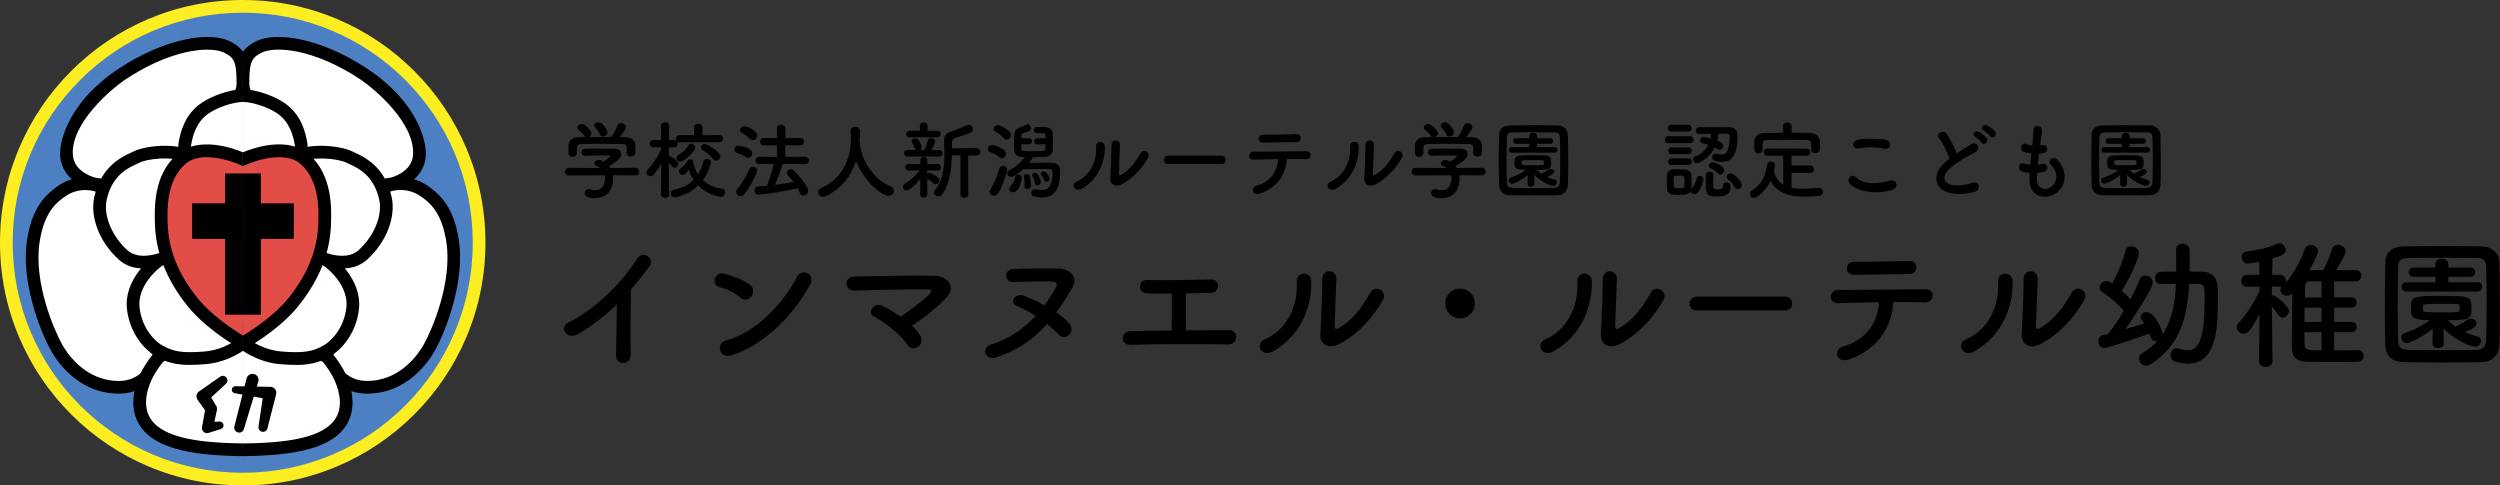 <?xml version="1.0" encoding="UTF-8"?> <svg xmlns="http://www.w3.org/2000/svg" xmlns:xlink="http://www.w3.org/1999/xlink" id="uuid-d99fb0e0-257d-4fd0-a1d6-f99c774d2a4a" viewBox="0 0 637.75 123.83"><rect x="0" y="0" width="637.75" height="123.83" fill="#333333" stroke="none"/><defs><clipPath id="uuid-6cf2b974-9561-4205-a186-30e3cefa39ac"><rect x="6.58" y="1.62" width="55.4" height="120.59" fill="none"></rect></clipPath><clipPath id="uuid-d7b177de-d51a-43bb-a13b-7140bb7ebb11"><rect x="61.98" y="1.62" width="55.4" height="120.59" fill="none"></rect></clipPath></defs><g id="uuid-762186b5-25b5-41f4-8265-cf97c7842742"><g id="uuid-2c48d331-3966-4840-9a7d-761bf86dae47"><g id="uuid-090456e5-8487-4b05-9394-fef29ebec600"><circle cx="61.92" cy="61.92" r="60.3" fill="#4c80c3"></circle><path d="M61.92,123.83c-8.36,0-16.47-1.64-24.1-4.87-7.37-3.12-13.99-7.58-19.68-13.27-5.69-5.69-10.15-12.31-13.27-19.68-3.23-7.63-4.87-15.74-4.87-24.1s1.64-16.47,4.87-24.1c3.12-7.37,7.58-13.99,13.27-19.68,5.69-5.69,12.31-10.15,19.68-13.27C45.45,1.64,53.56,0,61.92,0s16.47,1.64,24.1,4.87c7.37,3.12,13.99,7.58,19.68,13.27,5.69,5.69,10.15,12.31,13.27,19.68,3.23,7.63,4.87,15.74,4.87,24.1s-1.64,16.47-4.87,24.1c-3.12,7.37-7.58,13.99-13.27,19.68s-12.31,10.15-19.68,13.27c-7.63,3.23-15.74,4.87-24.1,4.87h0ZM61.92,3.24c-7.92,0-15.61,1.55-22.84,4.61-6.99,2.96-13.26,7.19-18.65,12.58-5.39,5.39-9.62,11.66-12.58,18.65-3.06,7.23-4.61,14.92-4.61,22.84s1.55,15.61,4.61,22.84c2.96,6.99,7.19,13.26,12.58,18.65,5.39,5.39,11.66,9.62,18.65,12.58,7.23,3.06,14.92,4.61,22.84,4.61s15.61-1.55,22.84-4.61c6.99-2.96,13.26-7.19,18.65-12.58s9.62-11.66,12.58-18.65c3.06-7.23,4.61-14.92,4.61-22.84s-1.55-15.61-4.61-22.84c-2.96-6.99-7.19-13.26-12.58-18.65-5.39-5.39-11.66-9.62-18.65-12.58-7.23-3.06-14.92-4.61-22.84-4.61h0Z" fill="#fcee21"></path><g id="uuid-9f512275-72f4-460f-9ead-0725cd3ca3cd"><g clip-path="url(#uuid-6cf2b974-9561-4205-a186-30e3cefa39ac)"><path d="M27.9,47.56l-3.91-.65s-6.63-1.5-7.02-7.28c-.24-3.63,2.51-13.03,14.28-20.8,11.78-7.77,22.29-8.95,26.56-6.89,3.41,1.64,4.24,3.51,4.17,9.52-.06,6.01-13.44,19.42-13.44,19.42l-20.64,6.67h0Z" fill="#fff"></path><path d="M28.02,49.22l-4.3-.72c-.41-.09-7.91-1.87-8.37-8.77-.27-4.09,2.51-14.02,15.01-22.26,11.83-7.8,23.12-9.43,28.16-7,4.43,2.14,5.15,5.12,5.09,11-.07,6.49-12.5,19.13-13.91,20.55l-.28.28-21.39,6.92ZM52.88,12.67c-4.71,0-12.13,1.83-20.74,7.51-3.69,2.43-14.1,11.21-13.56,19.34.3,4.52,5.7,5.79,5.76,5.8l3.43.57,19.89-6.43c5-5.07,12.65-14.19,12.69-18.02.06-5.91-.79-6.86-3.25-8.04-.93-.45-2.37-.73-4.22-.73Z"></path><path d="M40.68,90.18s-1.8,8.4-10,8.6c-8.2.2-13.64-5.51-16.19-10.04-2.74-4.86-7.49-17.04-6.01-27.09,1.21-8.25,4.62-11.05,7.2-12.87,4.38-3.1,9.99-2.06,11.79.15,1.8,2.2,20.82,15.32,20.82,15.32l-7.61,25.94h0Z" fill="#fff"></path><path d="M30.25,100.41c-10.26,0-15.73-8.3-17.18-10.87-3.29-5.86-7.66-18.18-6.2-28.12,1.21-8.23,4.5-11.57,7.87-13.96,4.86-3.44,11.5-2.59,13.98.44,1.2,1.47,13.2,9.99,20.49,15.01l.96.67-7.92,27.01c-.74,3.35-4.08,9.64-11.53,9.82-.16,0-.31,0-.47,0ZM21.8,48.47c-1.65,0-3.51.45-5.19,1.64-2,1.42-5.36,3.8-6.53,11.79-1.5,10.21,3.69,22.27,5.82,26.06,1.25,2.22,6,9.42,14.74,9.21,6.79-.17,8.39-7.03,8.46-7.32l.03-.11,7.28-24.81c-4.65-3.22-18.48-12.87-20.19-14.96-.65-.8-2.37-1.48-4.41-1.48Z"></path><path d="M40.33,91.33c1.17-1.03,3.44-2.74,6.77-3.58,2.12-.53,3.96-.54,5.26-.43h19.51l-1.03,27.22c-3.6,0-8.1.52-16.47-.12-8.19-.63-16.32-2.57-18.29-8.78-1.26-3.96.4-8.71,2.42-11.79.71-1.08,1.33-1.95,1.84-2.52" fill="#fff"></path><path d="M62.4,116.36c-2.26,0-4.91-.08-8.16-.33-11.42-.87-17.87-4.11-19.71-9.9-1.45-4.57.4-9.8,2.61-13.17.77-1.18,1.44-2.09,1.97-2.7l1.22,1.07-1.07-1.22c2.14-1.89,4.72-3.24,7.44-3.93,1.86-.47,3.79-.63,5.72-.48h21.12l-1.15,30.46h-1.56c-.96,0-1.99.04-3.14.08-1.54.06-3.26.12-5.3.12ZM41.47,92.48c-.31.37-.83,1.05-1.62,2.26-1.72,2.62-3.33,6.92-2.23,10.41,1.39,4.39,6.91,6.89,16.86,7.65,6.01.46,9.94.31,13.09.2.59-.02,1.16-.04,1.7-.06l.9-24h-17.95c-1.6-.14-3.19,0-4.73.38-2.2.55-4.27,1.65-6.02,3.16Z"></path><path d="M55.36,72.74c-2.53-1.9-.73-4.36-2.63-4.95s-5.19,1.25-8.01-2.82c-1.09-1.57-11.65,5.17-10.72,13.64.63,5.77,4.2,9.51,6.39,10.79,3.47,2.02,6.12,2.32,11.81,1.9,5.69-.42,9.78-3.8,9.78-3.8,0,0-4.09-12.87-6.62-14.76h0s0,0,0,0Z" fill="#fff"></path><path d="M48.45,93.09c-3.4,0-5.91-.56-8.88-2.29-2.33-1.36-6.46-5.41-7.19-12.02-.81-7.38,6.05-13.81,10.12-15.33,2.17-.81,3.16.02,3.55.58,1.5,2.16,2.97,2.1,4.67,2.02.82-.04,1.68-.08,2.49.18,1.91.6,2.09,2.29,2.19,3.2.09.82.15,1.38.84,1.94l.09.07c2.73,2.05,6.2,12.44,7.19,15.57l.33,1.04-.84.7c-.18.15-4.56,3.71-10.69,4.16-1.43.11-2.7.17-3.87.17ZM43.79,66.43c-.94.31-3.11,1.55-5.13,3.86-1.6,1.84-3.43,4.74-3.06,8.14.58,5.33,3.92,8.59,5.6,9.57,3.01,1.75,5.24,2.1,10.88,1.68,3.66-.27,6.6-1.89,8-2.81-1.85-5.6-4.39-11.74-5.63-12.8l-.05-.04c-1.9-1.43-2.09-3.19-2.21-4.25-.02-.15-.04-.34-.06-.48-.31-.05-.79-.03-1.25,0-1.76.08-4.64.21-7.08-2.86Z"></path><path d="M43.87,64.97s-7.83,4.22-12.45.08c-4.56-4.09-6.81-9.99-5.78-14.51,1.76-7.69,7.09-9.43,9.27-10.51,3.2-1.58,15.2-2.56,15.66,3.18.35,4.39.46,13.16-.49,15.94-.95,2.78-6.22,5.83-6.22,5.83h0Z" fill="#fff"></path><path d="M36.62,68.49c-2.16,0-4.41-.56-6.28-2.24-4.94-4.43-7.46-10.89-6.27-16.08,1.77-7.75,6.98-10.14,9.48-11.29.24-.11.46-.21.65-.3,2.73-1.35,10.71-2.35,15.03.11,1.79,1.01,2.81,2.53,2.96,4.39.34,4.22.52,13.42-.57,16.59-1.11,3.26-6.35,6.36-6.94,6.71l-.04.02c-.24.13-3.96,2.09-8.02,2.09ZM42.06,40.42c-2.61,0-5.23.46-6.43,1.06-.22.11-.46.22-.73.34-2.34,1.08-6.26,2.88-7.67,9.07-.91,4.01,1.26,9.33,5.28,12.95,3.6,3.24,10.17-.08,10.58-.29,1.97-1.15,4.95-3.43,5.47-4.94.8-2.35.78-10.62.4-15.28-.04-.48-.22-1.2-1.33-1.83-1.36-.78-3.47-1.08-5.57-1.08Z"></path><path d="M50.58,41.99s-4-1.91-3.4-5.36c.4-2.31,1.34-6.47,5.18-9.06,2.6-1.75,6.69-3.1,9.62-3.19s11.96,7.71,11.96,7.71l-7.23,12.59-16.13-2.68h0Z" fill="#fff"></path><path d="M67.55,46.46l-17.47-2.9-.21-.1c-1.9-.91-4.93-3.42-4.3-7.1.52-3,1.69-7.31,5.87-10.13,2.83-1.91,7.24-3.37,10.48-3.47,3.32-.11,10.84,6.17,13.07,8.1l1.01.87-8.46,14.73ZM51.1,40.44l14.76,2.45,6-10.45c-4.31-3.6-8.7-6.48-9.83-6.45-2.66.08-6.43,1.34-8.77,2.92-3.15,2.13-4.07,5.58-4.49,8-.32,1.86,1.71,3.17,2.33,3.53Z"></path><path d="M64.15,88.74s-9.79-5.08-15.14-11.81c-5.37-6.76-7.67-13.26-7.87-19.89-.12-4.07-.26-11.77,5.07-16.44,6.2-5.43,18.65.98,18.7,1.81l-.76,46.33h0Z" fill="#e24d48"></path><path d="M64.15,90.36c-.26,0-.51-.06-.75-.18-.41-.21-10.16-5.32-15.66-12.24-5.31-6.68-7.99-13.5-8.22-20.85-.12-4.04-.38-12.45,5.63-17.7,5.46-4.78,14.37-1.58,16.97-.48,4.33,1.83,4.39,2.82,4.42,3.42,0,.04,0,.08,0,.12l-.76,46.33c0,.56-.31,1.08-.79,1.37-.26.15-.54.23-.83.23ZM52.77,40.09c-2.07,0-4.03.47-5.48,1.74-4.85,4.25-4.63,11.62-4.52,15.17.2,6.63,2.66,12.82,7.52,18.93,3.52,4.42,9.15,8.17,12.29,10.06l.71-42.89c-1.53-1.01-6.24-3-10.52-3Z"></path><rect x="57.42" y="44.25" width="6.71" height="36.03"></rect><rect x="49.02" y="51.87" width="12.96" height="9.07"></rect></g></g><g id="uuid-622add52-c847-4ff4-86b7-3cc9a30ba0f1"><g clip-path="url(#uuid-d7b177de-d51a-43bb-a13b-7140bb7ebb11)"><path d="M96.06,47.56l3.91-.65s6.63-1.5,7.02-7.28c.24-3.63-2.51-13.03-14.28-20.8-11.78-7.77-22.29-8.95-26.56-6.89-3.41,1.64-4.24,3.51-4.17,9.52.06,6.01,13.44,19.42,13.44,19.42l20.64,6.67h0Z" fill="#fff"></path><path d="M95.94,49.22l-21.39-6.92-.28-.28c-1.42-1.42-13.84-14.06-13.91-20.55-.06-5.88.66-8.86,5.09-11,5.04-2.43,16.33-.8,28.16,7,12.49,8.24,15.28,18.16,15.01,22.26-.46,6.9-7.96,8.68-8.28,8.75l-4.39.73ZM76.29,39.46l19.89,6.43,3.52-.59c.13-.03,5.37-1.31,5.67-5.79.54-8.13-9.87-16.9-13.56-19.34-12.01-7.92-21.68-8.36-24.96-6.78-2.46,1.19-3.32,2.13-3.25,8.04.04,3.83,7.69,12.95,12.69,18.02Z"></path><path d="M83.28,90.18s1.8,8.4,10,8.6c8.2.2,13.64-5.51,16.19-10.04,2.74-4.86,7.49-17.04,6.01-27.09-1.21-8.25-4.62-11.05-7.2-12.87-4.38-3.1-9.99-2.06-11.79.15s-20.82,15.32-20.82,15.32l7.61,25.94h0Z" fill="#fff"></path><path d="M93.71,100.41c-.16,0-.31,0-.47,0-7.45-.18-10.79-6.46-11.53-9.82l-7.92-27.01.96-.67c7.28-5.02,19.28-13.54,20.48-15.01,2.48-3.03,9.12-3.88,13.98-.44,3.37,2.39,6.66,5.73,7.87,13.96,1.46,9.94-2.91,22.26-6.2,28.12-1.45,2.57-6.92,10.87-17.18,10.87ZM84.87,89.84c.07.31,1.67,7.16,8.46,7.32,8.73.21,13.49-7,14.74-9.21,2.13-3.79,7.32-15.84,5.82-26.06-1.18-7.99-4.53-10.37-6.53-11.79-3.76-2.66-8.42-1.6-9.6-.15-1.71,2.09-15.54,11.74-20.19,14.96l7.31,24.93Z"></path><path d="M83.63,91.33c-1.17-1.03-3.44-2.74-6.77-3.58-2.12-.53-3.96-.54-5.26-.43h-19.51l1.03,27.22c3.6,0,8.1.52,16.47-.12,8.19-.63,16.32-2.57,18.29-8.78,1.26-3.96-.4-8.71-2.42-11.79-.71-1.08-1.33-1.95-1.84-2.52" fill="#fff"></path><path d="M61.56,116.36c-2.04,0-3.76-.06-5.3-.12-1.15-.04-2.18-.08-3.14-.08h-1.56l-1.15-30.46h21.12c1.93-.15,3.86.01,5.72.48,2.72.69,5.3,2.05,7.44,3.93l-1.07,1.22,1.22-1.07c.54.61,1.2,1.52,1.97,2.7,2.21,3.37,4.05,8.6,2.61,13.17-1.84,5.79-8.28,9.03-19.71,9.9-3.25.25-5.9.33-8.16.33ZM54.69,112.95c.54.02,1.1.04,1.7.06,3.16.12,7.09.26,13.09-.2,9.96-.76,15.47-3.27,16.86-7.65,1.11-3.49-.51-7.79-2.23-10.41-.79-1.21-1.31-1.89-1.62-2.26-1.75-1.51-3.82-2.61-6.02-3.16-1.54-.39-3.13-.52-4.73-.39h-.13s-17.82,0-17.82,0l.9,24Z"></path><path d="M68.6,72.74c2.53-1.9.73-4.36,2.63-4.95s5.19,1.25,8.01-2.82c1.09-1.57,11.65,5.17,10.72,13.64-.63,5.77-4.2,9.51-6.39,10.79-3.47,2.02-6.12,2.32-11.81,1.9-5.69-.42-9.78-3.8-9.78-3.8,0,0,4.09-12.87,6.62-14.76h0s0,0,0,0Z" fill="#fff"></path><path d="M75.51,93.09c-1.17,0-2.44-.07-3.87-.17-6.14-.45-10.51-4.01-10.69-4.16l-.84-.7.33-1.04c1-3.13,4.46-13.52,7.19-15.57l.09-.07c.69-.56.75-1.11.84-1.94.1-.91.28-2.6,2.19-3.2.82-.26,1.67-.22,2.49-.18,1.7.08,3.17.14,4.67-2.02.39-.57,1.38-1.4,3.55-.58,4.07,1.52,10.92,7.94,10.12,15.33-.72,6.6-4.86,10.66-7.19,12.02-2.97,1.73-5.48,2.28-8.88,2.29ZM63.89,86.87c1.4.91,4.36,2.54,7.99,2.81,5.63.42,7.87.07,10.88-1.68,1.68-.98,5.01-4.24,5.6-9.57.37-3.4-1.46-6.3-3.06-8.14-2.01-2.31-4.19-3.55-5.13-3.86-2.44,3.07-5.32,2.94-7.08,2.86-.47-.02-.95-.04-1.25,0-.02.14-.04.33-.06.48-.11,1.06-.31,2.82-2.21,4.25l-.05.04c-1.25,1.06-3.78,7.2-5.63,12.79Z"></path><path d="M80.09,64.97s7.83,4.22,12.45.08c4.56-4.09,6.81-9.99,5.78-14.51-1.76-7.69-7.09-9.43-9.27-10.51-3.2-1.58-15.2-2.56-15.66,3.18-.35,4.39-.46,13.16.49,15.94.95,2.78,6.22,5.83,6.22,5.83h0Z" fill="#fff"></path><path d="M87.34,68.49c-4.06,0-7.78-1.97-8.02-2.09l-.04-.02c-.59-.34-5.83-3.45-6.94-6.71-1.08-3.17-.9-12.37-.57-16.59.15-1.86,1.17-3.38,2.96-4.39,4.33-2.46,12.31-1.45,15.03-.11.19.09.41.19.65.3,2.5,1.15,7.71,3.54,9.48,11.29,1.18,5.19-1.34,11.65-6.27,16.08-1.87,1.68-4.12,2.24-6.28,2.24ZM80.87,63.55c.4.21,6.97,3.53,10.58.29,4.02-3.61,6.19-8.94,5.28-12.95-1.41-6.19-5.33-7.99-7.67-9.07-.27-.12-.51-.24-.73-.34-2.16-1.07-8.94-1.72-12,.02-1.11.63-1.29,1.35-1.33,1.83-.37,4.66-.4,12.94.4,15.28.51,1.51,3.5,3.79,5.47,4.94Z"></path><path d="M73.39,41.99s4-1.91,3.4-5.36c-.4-2.31-1.34-6.47-5.18-9.06-2.6-1.75-6.69-3.1-9.62-3.19s-11.96,7.71-11.96,7.71l7.23,12.59,16.13-2.68h0Z" fill="#fff"></path><path d="M56.41,46.46l-8.46-14.73,1.01-.87c2.23-1.93,9.79-8.21,13.07-8.1,3.24.1,7.65,1.56,10.48,3.47,4.18,2.82,5.35,7.13,5.87,10.13.64,3.67-2.4,6.19-4.3,7.1l-.21.1-17.47,2.9ZM52.1,32.44l6,10.45,14.75-2.45c.62-.35,2.66-1.67,2.34-3.53-.42-2.41-1.34-5.87-4.49-8-2.34-1.58-6.11-2.83-8.77-2.92,0,0-.01,0-.02,0-1.19,0-5.52,2.86-9.81,6.45Z"></path><path d="M59.81,88.74s9.79-5.08,15.14-11.81c5.37-6.76,7.67-13.26,7.87-19.89.12-4.07.26-11.77-5.07-16.44-6.2-5.43-18.65.98-18.7,1.81l.76,46.33h0Z" fill="#e24d48"></path><path d="M59.81,90.36c-.29,0-.57-.08-.83-.23-.48-.29-.78-.8-.79-1.36l-.77-46.33s0-.08,0-.12c.03-.6.09-1.6,4.42-3.42,2.6-1.1,11.5-4.3,16.97.48,6.01,5.25,5.75,13.66,5.63,17.7-.22,7.35-2.91,14.17-8.22,20.85-5.5,6.92-15.25,12.03-15.66,12.24-.23.12-.49.18-.75.18ZM60.67,43.1l.71,42.89c3.15-1.89,8.78-5.63,12.3-10.06,4.86-6.11,7.31-12.3,7.52-18.93.11-3.54.33-10.92-4.52-15.17-4.45-3.89-13.74-.23-16,1.27ZM60.31,43.37s0,0,0,0h0Z"></path><rect x="59.83" y="44.25" width="6.71" height="36.03"></rect><rect x="61.98" y="51.87" width="12.96" height="9.07"></rect></g></g><path d="M57.66,97.87l-4.85,4.5.34-2.15,1.98,3.27.04.07c.19.32.24.69.17,1.03l-1.02,4.74-1.61-1.64,3.3-.15c1.14-.03,1.41,1.55.33,1.91l-3.16.99c-1.03.3-1.9-.63-1.61-1.64l.85-4.77.21,1.1-2.21-3.12-.03-.04c-.48-.68-.32-1.62.36-2.1,0-.01,5.43-3.78,5.43-3.79,1.21-.79,2.49.8,1.46,1.81h0Z"></path><path d="M60.03,98.52l8.97.16c.84.01,1.5.7,1.49,1.54,0,.14-.02.27-.06.39l-2.22,8.68c-.16.62-.79,1-1.41.84-.58-.15-.95-.72-.86-1.3l1.32-8.86,1.43,1.93-8.82-1.6c-1.08-.22-.92-1.78.18-1.78h0Z"></path><path d="M65.89,97.38l-3.67,12.08c-.53,1.55-2.78.93-2.43-.68l3.11-12.24c.21-.83,1.06-1.34,1.89-1.13.86.22,1.36,1.11,1.11,1.96h0Z"></path></g></g><path d="M156.33,44.72c.04.3.06.63.06.95,0,1.94-.91,4.88-4.66,4.88-1.68,0-2.59-.45-2.59-1.3,0-.54.41-1.01,1.01-1.01.11,0,.22,0,.35.04.48.15.97.24,1.43.24,2.42,0,2.42-2.89,2.42-3.07,0-.26-.02-.5-.06-.73l-9.15.04c-.67,0-.99-.47-.99-.95s.35-.99.97-.99l7.99.04c-.26-.17-.54-.35-.86-.45-.45-.15-.65-.43-.65-.71,0-.45.5-.91,1.14-.91.48,0,.93.24,1.27.43.56-.37,1.71-1.17,1.71-1.43,0-.09-.09-.13-.24-.13-.24-.02-.65-.02-1.14-.02-1.38,0-3.48.04-4.99.11h-.04c-.65,0-.97-.45-.97-.91s.32-.89.99-.91c.93-.04,2.09-.04,3.24-.04,1.58,0,3.15.02,4.15.04,1.23.02,1.75.65,1.75,1.32,0,1.06-1.14,1.94-3.09,3.15.11.15.22.3.3.45l6.43-.06c.63,0,.95.5.95.99s-.3.95-.93.95l-5.79-.02ZM159.89,37.81c0-.91-.48-1.06-1.36-1.08-1.73-.02-3.67-.04-5.55-.04-1.53,0-3.04.02-4.38.04-1.19.02-1.38.32-1.45,1.08v1.27c0,.6-.54.95-1.1.95-.5,0-1.01-.3-1.04-.97,0-.28-.02-.6-.02-.95,0-.37.02-.73.02-1.06.04-1.01.84-2.05,2.53-2.07l1.81-.02c-.11-.06-.19-.17-.28-.3-.45-.76-.93-1.04-1.51-1.55-.19-.17-.28-.37-.28-.56,0-.47.54-.93,1.1-.93.82,0,2.5,1.64,2.5,2.4,0,.39-.28.76-.63.95,1.9-.02,3.78-.02,5.68-.02.63-.71,1.19-1.96,1.53-2.85.19-.5.58-.69.97-.69.6,0,1.23.45,1.23,1.06,0,.41-.69,1.47-1.58,2.5.5,0,1.01.02,1.51.02,1.27.02,2.46.71,2.5,2.05.02.3.02.76.02,1.17,0,.3,0,.58-.02.8-.04.63-.6.95-1.14.95s-1.08-.3-1.08-.91v-1.23ZM153.78,34.86c-.3,0-.58-.15-.73-.52-.3-.8-.78-1.27-1.27-1.86-.13-.15-.19-.32-.19-.47,0-.45.54-.84,1.1-.84,1.1,0,2.29,2.12,2.29,2.61,0,.58-.63,1.08-1.19,1.08Z"></path><path d="M170.71,49.58c0,.6-.54.91-1.06.91s-1.06-.3-1.06-.91v-.02l.09-7.79c-.56.99-1.19,1.92-1.84,2.72-.26.32-.58.45-.89.45-.54,0-1.04-.45-1.04-.97,0-.26.11-.52.35-.76,1.1-1.12,2.53-3.15,3.41-5.16v-.5l-1.96.04h-.02c-.6,0-.91-.48-.91-.95s.3-.95.93-.95h1.94l-.06-3.56v-.02c0-.63.54-.93,1.08-.93s1.04.3,1.04.93v.02s-.04,1.64-.06,3.56h1.25c.63,0,.95.47.95.95s-.3.95-.91.95h-.04l-1.27-.02c0,.78-.02,1.53-.02,2.16.09,0,.17.02.26.06.5.24,2.16,1.25,2.16,2.05,0,.5-.45.95-.93.95-.22,0-.43-.11-.63-.35-.24-.32-.56-.69-.86-1.01.02,3.37.11,8.12.11,8.12v.02ZM172.16,50.32c-.67,0-1.08-.54-1.08-1.06,0-.39.24-.78.8-.86,2.14-.37,3.82-1.23,5.07-2.53-.54-.8-.95-1.68-1.25-2.61-.69,1.08-1.08,1.4-1.51,1.4-.52,0-.99-.45-.99-.95,0-.26.13-.54.47-.78.8-.54,1.4-1.3,1.68-1.88.13-.28.43-.41.73-.41.41,0,.8.24.8.67,0,.06,0,.13-.02.19,0,.02.02.06.02.11.24,1.06.63,2.03,1.17,2.87.6-.95,1.08-2.05,1.38-3.26.13-.47.52-.69.91-.69.52,0,1.04.35,1.04.89,0,.06-.39,2.25-2.09,4.53,1.25,1.17,2.89,1.96,4.88,2.18.58.06.84.47.84.91,0,.56-.41,1.17-1.1,1.17-.52,0-3.5-.54-5.79-2.91-2.7,2.66-5.81,3.02-5.96,3.02ZM173.43,36.3c-.65,0-.99-.45-.99-.93s.35-.91.99-.91l3.63.02-.02-1.99c0-.63.54-.93,1.08-.93s1.08.3,1.08.93l-.02,1.99,4.25-.02c.69,0,1.04.47,1.04.93s-.35.91-1.04.91h-10ZM173.52,41.27c-.56,0-.97-.47-.97-.95,0-.3.15-.63.54-.82,1.12-.58,1.9-1.32,2.55-2.44.17-.28.41-.41.67-.41.5,0,1.04.47,1.04,1.01,0,.89-2.83,3.61-3.82,3.61ZM181.92,40.56c-.73-.91-1.66-1.68-2.66-2.29-.3-.17-.43-.43-.43-.67,0-.45.43-.89.95-.89.63,0,3.99,2.01,3.99,3.2,0,.58-.52,1.06-1.06,1.06-.28,0-.56-.11-.8-.41Z"></path><path d="M190.26,40.06c-.82-.58-1.45-.78-2.38-1.1-.39-.13-.56-.43-.56-.73,0-.5.45-1.06,1.08-1.06.32,0,3.52.45,3.52,1.92,0,.6-.45,1.19-1.06,1.19-.19,0-.39-.06-.6-.22ZM188.92,50.01c-.6,0-1.14-.52-1.14-1.1,0-.22.09-.47.28-.69,1.3-1.47,2.44-3.56,3.13-5.12.17-.39.52-.56.89-.56.52,0,1.06.37,1.06.97,0,.65-1.84,4.3-3.2,5.96-.3.39-.67.54-1.01.54ZM191.29,35.4c-.69-.73-1.3-1.08-2.07-1.51-.32-.17-.45-.41-.45-.65,0-.52.54-1.04,1.17-1.04.5,0,3.26,1.14,3.26,2.38,0,.6-.56,1.17-1.14,1.17-.26,0-.52-.11-.76-.35ZM199.65,41.85c-.39,1.47-1.19,3.54-1.94,5.31,1.64-.19,3.26-.48,4.75-.76-.45-.58-.93-1.12-1.45-1.66-.22-.24-.3-.48-.3-.69,0-.48.45-.89.99-.89.26,0,.56.11.82.37,2.29,2.25,3.65,4.34,3.65,5.14,0,.69-.6,1.21-1.21,1.21-.37,0-.76-.22-.95-.73-.15-.39-.32-.78-.52-1.14-4.51,1.1-9.52,1.64-10.04,1.64-.65,0-.97-.56-.97-1.1s.28-.99.86-1.01c.73-.02,1.51-.09,2.29-.15.69-1.6,1.36-3.84,1.75-5.53h-3.69c-.63,0-.95-.47-.95-.93s.32-.93.95-.93l4.53.02-.02-2.96-3.3.02c-.67,0-1.01-.47-1.01-.95s.35-.93,1.01-.93l3.3.02v-2.46c0-.65.52-.95,1.06-.95s1.08.32,1.08.95v2.46l3.74-.02c.69,0,1.04.47,1.04.95s-.35.93-1.04.93l-3.76-.02v2.96l5.01-.02c.69,0,1.04.47,1.04.93s-.35.93-1.04.93h-5.68Z"></path><path d="M219.3,36.15s.02.11.02.17c.41,5.29,4.3,9.89,7.9,11.23.6.22.84.63.84,1.06,0,.65-.56,1.32-1.43,1.32-1.84,0-6.39-3.93-8.27-8.85-1.21,3.74-3.65,7.06-7.77,8.98-.22.11-.43.15-.63.15-.71,0-1.25-.58-1.25-1.19,0-.41.24-.8.8-1.06,7.36-3.28,7.56-10.86,7.56-12.48,0-.65-.04-1.38-.09-2.03v-.06c0-.71.6-1.08,1.21-1.08s1.19.37,1.19,1.14-.02,1.68-.09,2.61v.09Z"></path><path d="M234.76,45.65c-1.04,1.27-2.7,2.91-3.45,2.91-.54,0-.97-.43-.97-.91,0-.28.15-.56.52-.78,1.14-.65,2.66-1.96,3.78-3.43l-2.81.06h-.02c-.58,0-.89-.43-.89-.84,0-.43.28-.84.89-.84h.02l2.96.02-.02-.95v-.02c0-.58.43-.86.89-.86s.89.28.89.86v.02l-.02.95,2.68-.02h.02c.52,0,.8.43.8.86s-.26.82-.8.82h-.02l-2.7-.06.02.8c.13-.09.28-.15.41-.15.35,0,1.81.71,2.35,1.17.24.19.35.45.35.71,0,.52-.43,1.04-.95,1.04-.17,0-.37-.06-.56-.24-.52-.48-1.12-.95-1.6-1.19l.04,4.04c0,.54-.45.8-.91.8s-.91-.26-.91-.82l.02-3.95ZM231.48,39.93c-.56,0-.86-.41-.86-.84s.3-.82.86-.82h2.18c-.11-.11-.19-.24-.26-.43-.22-.63-.48-1.06-.67-1.32-.13-.15-.17-.32-.17-.45,0-.43.45-.78.93-.78.93,0,1.66,1.84,1.66,2.2,0,.35-.15.6-.39.78h1.01c.32-.65.71-1.68.91-2.4.13-.48.45-.67.8-.67.52,0,1.06.41,1.06.95,0,.3-.32.97-.95,2.12h1.99c.58,0,.86.41.86.82,0,.43-.28.84-.86.84h-8.1ZM232.08,35.03c-.63,0-.93-.41-.93-.82,0-.43.3-.84.93-.84h2.59l-.02-1.23c0-.6.5-.91.99-.91s.99.3.99.91v1.23h2.44c.6,0,.89.41.89.82,0,.43-.28.84-.89.84h-7ZM245,39.63h-2.18c-.09,3.48-.5,7.25-2.42,9.89-.28.39-.67.56-1.04.56-.58,0-1.12-.43-1.12-.95,0-.19.06-.39.24-.58,2.05-2.42,2.44-5.85,2.44-9.15,0-1.08-.04-2.14-.09-3.15v-.26c0-1.45.54-2.07,1.99-2.5.84-.26,2.94-1.12,3.74-1.51.19-.09.37-.13.54-.13.63,0,1.1.54,1.1,1.08,0,.37-.19.73-.69.95-.71.32-3.13,1.1-3.71,1.27-.71.22-.95.56-.95,1.21v1.47l6.18-.04c.69,0,1.04.47,1.04.93s-.35.95-1.04.95h-2.05l.02,9.89c0,.6-.5.91-1.01.91s-.99-.3-.99-.91l.02-9.91Z"></path><path d="M255,40.12c-.84-.69-1.71-1.08-2.48-1.36-.39-.13-.54-.41-.54-.71,0-.5.43-1.04,1.04-1.04.65,0,2.31.63,3.13,1.25.32.24.45.58.45.91,0,.6-.45,1.19-.99,1.19-.19,0-.41-.06-.6-.24ZM253.59,49.95c-.58,0-1.12-.45-1.12-1.04,0-.17.04-.37.17-.56,1.06-1.66,1.73-3.48,2.33-5.38.15-.45.54-.67.95-.67.52,0,1.01.35,1.01.97,0,.47-.95,3.74-2.27,5.98-.28.5-.69.69-1.08.69ZM256.08,35.27c-.67-.82-1.66-1.4-2.18-1.73-.28-.17-.41-.43-.41-.67,0-.47.5-.97,1.08-.97.47,0,3.32,1.34,3.32,2.57,0,.6-.54,1.17-1.1,1.17-.24,0-.5-.11-.71-.37ZM264.58,36.8c-.52,0-.8-.39-.8-.78,0-.37.28-.76.8-.76h2.14c0-.97-.04-1.3-.6-1.3h-1.58c-.52,0-.8-.39-.8-.8,0-.39.26-.78.8-.78h1.4c.86,0,2.57.04,2.63,1.86.02.56.02,1.1.02,1.66,0,.76,0,1.51-.02,2.27-.02,1.06-.84,1.81-2.16,1.86-.82.02-1.84.06-2.83.06-.32.5-.67.97-1.04,1.45.95-.02,2.01-.02,3.02-.02s1.96,0,2.7.02c1.34.02,2.2.76,2.2,1.9,0,3.97-.8,6.93-4.75,6.93-.63,0-1.27-.09-1.96-.24-.45-.11-.67-.47-.67-.84,0-.52.37-1.04.99-1.04.09,0,.17,0,.26.02.58.13,1.08.19,1.51.19.91,0,2.66-.13,2.66-4.51v-.19c0-.43-.37-.65-.8-.65h-1.08c-1.73,0-4.1.02-5.57.04-1.04.99-2.53,1.99-3.13,1.99s-.99-.5-.99-.97c0-.28.15-.54.47-.71,1.84-.95,3-1.96,4.04-3.41-.24,0-.43-.02-.65-.02-1.34-.04-2.05-.71-2.09-1.79-.02-.54-.02-1.19-.02-1.84,0-2.46,0-3.24,1.12-3.71.48-.22,1.49-.56,1.81-.8.17-.13.37-.19.54-.19.5,0,.89.5.89.97,0,.28-.13.56-.48.76-.39.22-1.27.43-1.62.56-.26.09-.37.32-.39.71,0,.17-.02.37-.02.56h1.99c.52,0,.78.39.78.76,0,.39-.26.78-.78.78h-1.99c0,.41.02.8.02,1.17,0,.6.26.6,3.07.6,2.57,0,3.04-.02,3.04-.58.02-.39.04-.8.04-1.19h-2.14ZM257.39,48.22c0-.19.09-.39.3-.6.45-.45,1.14-1.47,1.25-2.46.04-.43.43-.63.82-.63.43,0,.89.24.89.67,0,1.14-.8,3.86-2.22,3.86-.54,0-1.04-.37-1.04-.84ZM262.03,48.22c-.37,0-.69-.22-.69-.65v-.11c.02-.17.02-.37.02-.56,0-.65-.09-1.38-.15-1.77,0-.04-.02-.11-.02-.15,0-.39.32-.6.67-.6s.71.19.84.6c.17.58.32,1.71.32,2.33,0,.58-.52.91-.99.91ZM264.02,46.73c-.11-.67-.41-1.36-.67-1.86-.04-.09-.06-.17-.06-.26,0-.3.35-.52.71-.52.26,0,.54.11.71.37.37.52.8,1.58.8,1.96,0,.54-.45.89-.86.89-.28,0-.56-.17-.63-.58ZM266.98,46.39c-.22,0-.45-.13-.56-.43-.26-.67-.6-1.14-.8-1.36-.11-.11-.15-.24-.15-.32,0-.3.39-.54.76-.54.69,0,1.53,1.45,1.53,1.9s-.39.76-.78.76Z"></path><path d="M274.69,46.3c3.2-1.42,5.12-4.75,4.92-8.87-.09-1.66,2.18-1.55,2.22-.17.15,4.08-1.71,8.57-5.94,10.93-1.66.93-2.85-1.14-1.21-1.88ZM286.03,47.08c-1.4.69-2.94.13-2.79-1.73.15-1.94.3-7.08.3-8.36,0-1.58,2.18-1.55,2.16,0-.02.84-.24,6.54-.26,7.28-.02.48.24.52.65.28,1.86-1.06,3.56-3.07,4.81-5.4.78-1.45,2.72-.26,1.96,1.08-1.49,2.68-3.91,5.35-6.84,6.84Z"></path><path d="M298.03,41.85c-.78,0-1.14-.52-1.14-1.04s.41-1.1,1.14-1.1h13.56c.73,0,1.1.54,1.1,1.08s-.37,1.06-1.1,1.06h-13.56Z"></path><path d="M321.48,49.37c-2.12.73-2.46-1.58-.95-1.99,3.43-.93,5.35-3.58,5.51-6.8-2.4.02-4.77.11-6.28.15-.73.02-1.12-.45-1.12-.97s.39-1.06,1.23-1.06c3.07-.04,9.87-.09,13.39-.11.76,0,1.1.52,1.06,1.04s-.43.99-1.19.97c-1.19-.04-2.96-.06-4.86-.04-.19,3.91-2.5,7.32-6.78,8.81ZM330.79,36.24c-2.98.04-6.22.13-8.53.13-1.62,0-1.51-2.03.02-2.01,2.72.02,5.59-.06,8.42-.13.76-.02,1.1.5,1.1.99s-.37,1.01-1.01,1.01Z"></path><path d="M339.47,46.3c3.2-1.42,5.12-4.75,4.92-8.87-.09-1.66,2.18-1.55,2.22-.17.15,4.08-1.71,8.57-5.94,10.93-1.66.93-2.85-1.14-1.21-1.88ZM350.81,47.08c-1.4.69-2.94.13-2.79-1.73.15-1.94.3-7.08.3-8.36,0-1.58,2.18-1.55,2.16,0-.02.84-.24,6.54-.26,7.28-.02.48.24.52.65.28,1.86-1.06,3.56-3.07,4.81-5.4.78-1.45,2.72-.26,1.96,1.08-1.49,2.68-3.91,5.35-6.84,6.84Z"></path><path d="M372.27,44.72c.04.3.06.63.06.95,0,1.94-.91,4.88-4.66,4.88-1.68,0-2.59-.45-2.59-1.3,0-.54.41-1.01,1.01-1.01.11,0,.22,0,.35.04.48.15.97.24,1.43.24,2.42,0,2.42-2.89,2.42-3.07,0-.26-.02-.5-.06-.73l-9.15.04c-.67,0-.99-.47-.99-.95s.35-.99.97-.99l7.99.04c-.26-.17-.54-.35-.86-.45-.45-.15-.65-.43-.65-.71,0-.45.5-.91,1.14-.91.48,0,.93.24,1.27.43.56-.37,1.71-1.17,1.71-1.43,0-.09-.09-.13-.24-.13-.24-.02-.65-.02-1.14-.02-1.38,0-3.48.04-4.99.11h-.04c-.65,0-.97-.45-.97-.91s.32-.89.99-.91c.93-.04,2.09-.04,3.24-.04,1.58,0,3.15.02,4.15.04,1.23.02,1.75.65,1.75,1.32,0,1.06-1.14,1.94-3.09,3.15.11.15.22.3.3.45l6.43-.06c.63,0,.95.5.95.99s-.3.95-.93.95l-5.79-.02ZM375.83,37.81c0-.91-.47-1.06-1.36-1.08-1.73-.02-3.67-.04-5.55-.04-1.53,0-3.04.02-4.38.04-1.19.02-1.38.32-1.45,1.08v1.27c0,.6-.54.95-1.1.95-.5,0-1.01-.3-1.04-.97,0-.28-.02-.6-.02-.95,0-.37.02-.73.02-1.06.04-1.01.84-2.05,2.53-2.07l1.81-.02c-.11-.06-.19-.17-.28-.3-.45-.76-.93-1.04-1.51-1.55-.19-.17-.28-.37-.28-.56,0-.47.54-.93,1.1-.93.82,0,2.5,1.64,2.5,2.4,0,.39-.28.76-.63.95,1.9-.02,3.78-.02,5.68-.02.63-.71,1.19-1.96,1.53-2.85.19-.5.58-.69.97-.69.6,0,1.23.45,1.23,1.06,0,.41-.69,1.47-1.58,2.5.5,0,1.01.02,1.51.02,1.27.02,2.46.71,2.5,2.05.02.3.02.76.02,1.17,0,.3,0,.58-.02.8-.04.63-.6.95-1.14.95s-1.08-.3-1.08-.91v-1.23ZM369.72,34.86c-.3,0-.58-.15-.73-.52-.3-.8-.78-1.27-1.27-1.86-.13-.15-.19-.32-.19-.47,0-.45.54-.84,1.1-.84,1.1,0,2.29,2.12,2.29,2.61,0,.58-.63,1.08-1.19,1.08Z"></path><path d="M397.32,49.8c-1.9.04-3.95.06-6,.06s-4.1-.02-6.05-.06c-1.88-.04-2.79-.99-2.85-2.59-.06-1.62-.09-3.63-.09-5.68,0-2.5.04-5.1.09-7.21.02-1.38,1.06-2.29,2.68-2.33,1.88-.04,3.93-.06,6.02-.06s4.21.02,6.24.06c1.32.02,2.59.95,2.61,2.5.04,2.2.09,4.71.09,7.1,0,1.99-.02,3.91-.09,5.55-.04,1.51-1.1,2.61-2.66,2.66ZM398.01,40.79c0-1.94-.02-3.86-.09-5.55-.04-1.23-.48-1.45-1.53-1.47-1.62-.02-3.48-.04-5.29-.04s-3.61.02-5.12.04c-1.23.02-1.58.37-1.6,1.47-.04,1.75-.06,3.76-.06,5.72s.02,3.89.06,5.51c.04,1.23.48,1.45,1.81,1.47,1.49.02,3.13.04,4.86.04s3.5-.02,5.25-.04c1.21-.02,1.58-.58,1.62-1.53.06-1.73.09-3.67.09-5.61ZM389.7,44.68c-2.18,1.68-3.67,2.2-3.95,2.2-.52,0-.89-.47-.89-.91,0-.26.15-.52.47-.63,1.34-.45,2.57-.99,3.93-2.01-2.66,0-2.91-.47-2.91-1.75,0-1.94.3-1.99,4.71-1.99s4.62.04,4.62,1.99c0,1.62-.45,1.75-3.61,1.75.35.37.71.71,1.12.99.65-.26,1.17-.58,1.86-1.06.17-.11.35-.17.52-.17.45,0,.89.35.89.73,0,.47-.63.84-1.79,1.34.69.32,1.38.54,1.99.69.35.09.5.37.5.67,0,.41-.32.89-.86.89-.82,0-3.48-1.21-4.9-2.83l.02,2.4c0,.41-.43.63-.86.63s-.86-.19-.86-.6v-.02l.02-2.31ZM385.62,38.94c-.45,0-.69-.35-.69-.71,0-.35.24-.71.69-.71h4.51v-.84h-3.43c-.45,0-.69-.35-.69-.71,0-.35.24-.71.69-.71h3.41v-.47c0-.6.5-.91.99-.91s1.01.3,1.01.91v.47h3.43c.45,0,.69.35.69.71,0,.35-.24.71-.69.71h-3.45v.84h4.53c.45,0,.69.35.69.71,0,.35-.24.71-.69.71h-11.01ZM388.19,41.81c0,.3.3.35,3.04.35,2.48,0,2.57-.04,2.61-.35.02-.06.02-.19.02-.32,0-.6-.11-.63-.63-.63-.67-.02-1.66-.02-2.61-.02-2.2,0-2.42.06-2.44.3v.67Z"></path><path d="M425.63,36.52c-.63,0-.93-.43-.93-.89s.3-.89.93-.89h5.48c.63,0,.93.43.93.89s-.3.89-.93.89h-5.48ZM428.22,49.71c-.5,0-.97-.02-1.4-.04-.97-.06-1.58-.76-1.6-1.71,0-.56-.02-1.1-.02-1.62s.02-1.01.02-1.49c.02-.82.54-1.58,1.58-1.64.47-.02.95-.04,1.38-.04.56,0,1.08.02,1.58.04.82.04,1.71.6,1.73,1.53.02.5.02,1.06.02,1.62s0,1.1-.02,1.58c0,.09,0,.15-.02.24.02-.04.04-.09.09-.13.67-.8,1.06-1.66,1.23-2.5.11-.48.45-.67.8-.67.48,0,.95.32.95.82,0,.04-.71,3.82-2.25,3.82-.5,0-.95-.35-.97-.82-.41.91-1.14,1.01-3.09,1.01ZM426.35,33.56c-.58,0-.86-.43-.86-.86s.28-.86.86-.86h4.3c.58,0,.89.43.89.86s-.3.86-.89.86h-4.3ZM426.39,39.33c-.58,0-.86-.43-.86-.86s.28-.86.86-.86h4.3c.58,0,.89.43.89.86s-.3.86-.89.86h-4.3ZM426.39,42.11c-.58,0-.86-.43-.86-.86s.28-.86.86-.86h4.3c.58,0,.89.43.89.86s-.3.86-.89.86h-4.3ZM427.55,44.79c-.58,0-.6.39-.6,1.62,0,.39.02.78.02,1.1.02.3.15.52,1.34.52.91,0,1.36-.13,1.38-.54.02-.3.02-.69.02-1.06,0-.39,0-.78-.02-1.08-.02-.32-.28-.56-.63-.56h-1.51ZM438.39,34.1c-.06.65-.17,1.25-.32,1.81,1.14.45,1.53.73,1.53,1.27s-.41,1.04-.93,1.04c-.17,0-.35-.04-.52-.17-.24-.15-.47-.3-.73-.43-1.51,3.09-4.23,4.02-4.6,4.02-.54,0-.91-.48-.91-.95,0-.32.17-.65.6-.82,1.55-.58,2.63-1.58,3.28-2.91-.5-.17-1.01-.3-1.49-.43-.43-.11-.6-.41-.6-.71,0-.43.35-.86.93-.86.28,0,1.64.37,1.73.39.09-.39.13-.78.17-1.21-1.1.02-2.22.02-3.09.04h-.02c-.56,0-.84-.41-.84-.82,0-.43.3-.89.89-.89,1.53,0,4.08-.04,5.98-.04.65,0,1.21,0,1.62.02,1.06.02,2.16.43,2.16,2.18,0,5.53-1.86,6.67-3.95,6.67-.54,0-1.1-.09-1.68-.24-.56-.13-.82-.58-.82-1.01,0-.45.3-.86.86-.86.13,0,.28.02.43.06.37.13.73.19,1.06.19.69,0,1.25-.32,1.58-1.1.37-.89.54-2.68.54-3.54,0-.37-.09-.69-.58-.69h-2.27ZM437.08,44.64c-.02.65-.06,1.55-.06,2.31,0,1.14.09,1.38,1.17,1.38s1.36-.3,1.36-.93.43-.89.86-.89c.19,0,1.08.06,1.08,1.1,0,2.33-1.81,2.5-3.71,2.5-1.43,0-2.66-.22-2.66-2.25,0-.78.02-2.29.04-3.24.02-.56.48-.82.93-.82.5,0,.99.3.99.8v.02ZM438.26,44.23c-.58-.71-1.49-1.12-1.9-1.32-.3-.15-.43-.39-.43-.63,0-.43.45-.91.99-.91.11,0,2.91.8,2.91,2.07,0,.58-.5,1.08-.99,1.08-.19,0-.41-.09-.58-.3ZM442.43,47.66c-.43-.84-.99-1.43-1.6-1.9-.26-.22-.37-.45-.37-.67,0-.45.43-.84.97-.84.89,0,2.89,1.9,2.89,2.89,0,.63-.52,1.12-1.04,1.12-.32,0-.65-.17-.86-.6Z"></path><path d="M457.03,44.12v3.78c.86.17,1.77.24,2.72.24,1.43,0,2.89-.13,4.25-.22h.06c.63,0,.97.5.97.99s-.32.97-1.04,1.04c-1.25.13-2.5.22-3.76.22-3.52,0-6.8-.78-8.57-4.02-1.32,2.76-3.5,4.32-4.21,4.32-.6,0-1.01-.54-1.01-1.06,0-.3.13-.6.45-.8,2.59-1.53,3.5-3.91,3.86-6.46.09-.67.54-.95.99-.95.54,0,1.06.37,1.06.99,0,.28-.17.99-.3,1.53.48,1.64,1.32,2.7,2.4,3.37v-7.36h-3.99c-.63,0-.95-.45-.95-.93s.32-.91.95-.91h9.91c.65,0,.97.45.97.93s-.32.91-.97.91h-3.8v2.48h4.73c.65,0,.99.47.99.97,0,.45-.32.93-.99.93h-4.73ZM457.03,33.86c1.62,0,3.24.02,4.84.04,1.14.02,2.35.97,2.4,2.25.02.32.02.76.02,1.17,0,.28,0,.56-.02.78-.04.65-.6.97-1.14.97s-1.08-.3-1.08-.93v-.04c0-2.16-.02-2.38-1.3-2.4-1.66-.02-3.56-.04-5.42-.04-1.51,0-3,.02-4.3.04-1.14.02-1.32.37-1.38,1.17v1.3c0,.63-.54.97-1.08.97s-1.01-.3-1.04-.99c0-.28-.02-.63-.02-.99s.02-.76.02-1.1c.04-1.06.82-2.12,2.46-2.14,1.6-.02,3.22-.04,4.86-.04v-1.68c0-.65.54-.97,1.08-.97s1.1.32,1.1.97v1.68Z"></path><path d="M471.76,46.67c-.78-1.1.63-2.59,1.79-1.4,1.84,1.88,5.33,1.73,8.59.8,1.79-.5,2.31,1.84.56,2.38-4.28,1.34-9.46.32-10.95-1.77ZM474.18,37.86c-1.71.32-1.99-1.96-.06-2.25,2.05-.3,5.1-.32,6.89.06,1.81.39,1.34,2.61-.41,2.25-2.01-.43-4.3-.47-6.41-.06Z"></path><path d="M494.73,35.44c-1.12-1.38.99-2.55,1.86-1.32.93,1.32,1.9,3.24,2.53,5.03,1.17-.82,2.4-1.6,3.8-2.38,1.47-.82,2.59,1.25.93,2.09-2.2,1.12-4.43,2.38-6.13,3.82-2.14,1.81-2.2,3.43-.52,4.25,1.51.76,4.6.19,5.89-.28,1.81-.69,2.46,1.79.54,2.33-1.71.47-5.31.91-7.45-.17-3.11-1.58-2.98-5.07.52-7.86.22-.17.41-.35.63-.5-.56-1.71-1.6-3.82-2.59-5.03ZM505.49,36.39c-.24-.37-1.19-1.25-1.6-1.49-1.04-.58-.04-1.77.91-1.27.54.28,1.55.99,1.96,1.55.73.99-.67,2.14-1.27,1.21ZM507.69,34.73c-.26-.37-1.23-1.19-1.64-1.4-1.06-.56-.11-1.77.86-1.32.56.26,1.58.95,2.01,1.49.76.97-.6,2.14-1.23,1.23Z"></path><path d="M519.63,45.85c.13,3.09,3.5,2.96,4.62.56.76-1.62.15-3.04-1.06-4.36-1.12-1.23.73-2.38,1.68-1.27,1.68,1.94,2.29,3.99,1.47,6.18-1.55,4.1-8.44,4.81-8.61-.95-.02-.6-.02-1.25.02-1.92-.78-.06-1.38-.19-1.66-.26-1.75-.48-1.08-2.53.15-2.12.5.15,1.06.28,1.66.32.09-.95.19-1.9.3-2.87-.82-.11-1.51-.26-1.79-.37-1.64-.56-.69-2.55.45-2.07.48.19,1.01.35,1.55.41.02-.26.06-.54.09-.8.13-1.36.17-2.18.24-3.2.11-1.51,2.16-1.17,2.16.11,0,1.01-.22,1.84-.37,3.11-.02.26-.06.52-.09.78.19-.02.37-.06.54-.11,1.4-.32,1.77,1.6.5,1.96-.43.13-.86.17-1.32.22-.13.97-.24,1.9-.32,2.81.37-.04.71-.11,1.04-.19,1.43-.39,1.96,1.51.69,1.94-.58.19-1.25.3-1.92.35-.04.63-.04,1.21-.02,1.75Z"></path><path d="M548.48,49.8c-1.9.04-3.95.06-6,.06s-4.1-.02-6.05-.06c-1.88-.04-2.79-.99-2.85-2.59-.06-1.62-.09-3.63-.09-5.68,0-2.5.04-5.1.09-7.21.02-1.38,1.06-2.29,2.68-2.33,1.88-.04,3.93-.06,6.02-.06s4.21.02,6.24.06c1.32.02,2.59.95,2.61,2.5.04,2.2.09,4.71.09,7.1,0,1.99-.02,3.91-.09,5.55-.04,1.51-1.1,2.61-2.66,2.66ZM549.17,40.79c0-1.94-.02-3.86-.09-5.55-.04-1.23-.47-1.45-1.53-1.47-1.62-.02-3.48-.04-5.29-.04s-3.61.02-5.12.04c-1.23.02-1.58.37-1.6,1.47-.04,1.75-.06,3.76-.06,5.72s.02,3.89.06,5.51c.04,1.23.48,1.45,1.81,1.47,1.49.02,3.13.04,4.86.04s3.5-.02,5.25-.04c1.21-.02,1.58-.58,1.62-1.53.06-1.73.09-3.67.09-5.61ZM540.86,44.68c-2.18,1.68-3.67,2.2-3.95,2.2-.52,0-.89-.47-.89-.91,0-.26.15-.52.48-.63,1.34-.45,2.57-.99,3.93-2.01-2.66,0-2.91-.47-2.91-1.75,0-1.94.3-1.99,4.71-1.99s4.62.04,4.62,1.99c0,1.62-.45,1.75-3.61,1.75.35.37.71.71,1.12.99.65-.26,1.17-.58,1.86-1.06.17-.11.35-.17.52-.17.45,0,.89.35.89.73,0,.47-.63.84-1.79,1.34.69.32,1.38.54,1.99.69.35.09.5.37.5.67,0,.41-.32.89-.86.89-.82,0-3.48-1.21-4.9-2.83l.02,2.4c0,.41-.43.63-.86.63s-.86-.19-.86-.6v-.02l.02-2.31ZM536.78,38.94c-.45,0-.69-.35-.69-.71,0-.35.24-.71.69-.71h4.51v-.84h-3.43c-.45,0-.69-.35-.69-.71,0-.35.24-.71.69-.71h3.41v-.47c0-.6.5-.91.99-.91s1.01.3,1.01.91v.47h3.43c.45,0,.69.35.69.71,0,.35-.24.71-.69.71h-3.45v.84h4.53c.45,0,.69.35.69.71,0,.35-.24.71-.69.71h-11.01ZM539.35,41.81c0,.3.3.35,3.04.35,2.48,0,2.57-.04,2.61-.35.02-.06.02-.19.02-.32,0-.6-.11-.63-.63-.63-.67-.02-1.66-.02-2.61-.02-2.2,0-2.42.06-2.44.3v.67Z"></path><path d="M147.75,85.07c-3.29,2-5.15-1.65-2.72-2.83,6.58-3.22,13.42-9.8,17.46-16.17,1.57-2.47,4.72-.18,3.18,1.9-1.61,2.15-3.15,4.08-4.69,5.87-.11,3.65-.18,13.02-.07,16.6.07,2.72-3.79,3.04-3.76.11.04-2.86.18-8.69.21-12.88-2.83,2.76-5.9,5.15-9.63,7.41Z"></path><path d="M188.79,75.87c-1.32-1.22-3.61-2.25-5.3-2.65-2.15-.5-1.25-4.11,1.47-3.36,1.9.54,4.58,1.5,6.3,2.72,1.11.79,1.04,2.15.47,2.97s-1.82,1.32-2.93.32ZM186.57,90.65c-3.04.97-4.19-3.11-1.22-3.86,7.19-1.82,14.42-9.23,18.03-16.24,1.15-2.22,4.83-.72,3.26,2.11-4.44,8.05-11.84,15.39-20.07,18Z"></path><path d="M234.77,85.67c.64,1.22.14,2.33-.68,2.86s-1.93.5-2.61-.61c-1.29-2.04-5.55-5.73-8.44-7.08-1.97-.93-.25-4.01,2.25-2.72,1.36.68,2.93,1.61,4.44,2.65,2.04-1.25,5.73-4.08,7.37-5.73.47-.47.75-1.22-.32-1.22-4.47-.04-13.2.11-18.75.32-2.68.11-2.93-3.54-.04-3.61,5.62-.11,14.42-.29,20.36-.18,3.22.04,5.55,2.76,3.36,5.22-2.15,2.47-5.87,5.44-9.05,7.51.89.86,1.65,1.72,2.11,2.58Z"></path><path d="M254.17,91.15c-2.93.97-4.01-2.5-1.29-3.29,4.47-1.29,8.3-4.04,11.31-7.26-1.68-1.07-3.36-1.97-4.79-2.54-1.93-.75-.61-3.58,1.9-2.58,1.5.61,3.33,1.43,5.15,2.4,1.11-1.5,2.08-3.01,2.86-4.51.43-.79.39-1.54-.79-1.57-2.29-.04-6.69,0-9.98.18-2.29.11-2.68-3.26,0-3.36,3.4-.14,8.12-.14,11.2-.14s5.47,2.08,3.79,4.94c-1.29,2.18-2.61,4.33-4.08,6.3,1.32.89,2.5,1.82,3.33,2.79,1.72,2-.89,4.72-2.65,2.86-.82-.89-1.9-1.82-3.04-2.72-3.29,3.69-7.34,6.69-12.92,8.52Z"></path><path d="M292.52,74.83c-2.36-.11-2.25-3.44.07-3.4,4.69.11,10.91,0,16.28-.14,1.25-.04,1.9.82,1.86,1.68-.04.86-.68,1.72-1.9,1.75-1.75.04-4.01.07-6.33.11-.04,3.04.04,7.12.04,9.45,3.97-.04,7.91-.07,11.06-.07,1.18,0,1.79.93,1.75,1.86-.04.93-.72,1.82-2.11,1.79-7.62-.14-17.93-.11-24.76.11-2.83.07-2.65-3.47,0-3.51,2.79-.07,6.51-.11,10.41-.14.07-2.72.04-7.37.04-9.45-2.58.04-4.9.04-6.41-.04Z"></path><path d="M322.65,86.57c5.3-2.36,8.48-7.87,8.16-14.71-.14-2.76,3.61-2.58,3.69-.29.25,6.76-2.83,14.21-9.84,18.11-2.76,1.54-4.72-1.9-2-3.11ZM341.44,87.86c-2.33,1.15-4.87.21-4.62-2.86.25-3.22.5-11.74.5-13.85,0-2.61,3.61-2.58,3.58,0-.04,1.4-.39,10.84-.43,12.06-.04.79.39.86,1.07.47,3.08-1.75,5.9-5.08,7.98-8.95,1.29-2.4,4.51-.43,3.26,1.79-2.47,4.44-6.48,8.87-11.34,11.34Z"></path><path d="M372.46,81.2c-2.11,0-3.79-1.68-3.79-3.79s1.68-3.79,3.79-3.79,3.79,1.68,3.79,3.79-1.68,3.79-3.79,3.79Z"></path><path d="M394.22,86.57c5.3-2.36,8.48-7.87,8.16-14.71-.14-2.76,3.61-2.58,3.69-.29.25,6.76-2.83,14.21-9.84,18.11-2.76,1.54-4.72-1.9-2-3.11ZM413,87.86c-2.33,1.15-4.87.21-4.62-2.86.25-3.22.5-11.74.5-13.85,0-2.61,3.61-2.58,3.58,0-.04,1.4-.39,10.84-.43,12.06-.04.79.39.86,1.07.47,3.08-1.75,5.9-5.08,7.98-8.95,1.29-2.4,4.51-.43,3.26,1.79-2.47,4.44-6.48,8.87-11.34,11.34Z"></path><path d="M432.9,79.2c-1.29,0-1.9-.86-1.9-1.72s.68-1.82,1.9-1.82h22.47c1.22,0,1.82.89,1.82,1.79s-.61,1.75-1.82,1.75h-22.47Z"></path><path d="M471.76,91.65c-3.51,1.22-4.08-2.61-1.57-3.29,5.69-1.54,8.87-5.94,9.12-11.27-3.97.04-7.91.18-10.41.25-1.22.04-1.86-.75-1.86-1.61s.64-1.75,2.04-1.75c5.08-.07,16.35-.14,22.18-.18,1.25,0,1.82.86,1.75,1.72-.07.86-.72,1.65-1.97,1.61-1.97-.07-4.9-.11-8.05-.07-.32,6.48-4.15,12.13-11.24,14.6ZM487.18,69.89c-4.94.07-10.31.21-14.13.21-2.68,0-2.5-3.36.04-3.33,4.51.04,9.27-.11,13.95-.21,1.25-.04,1.82.82,1.82,1.65s-.61,1.68-1.68,1.68Z"></path><path d="M501.56,86.57c5.3-2.36,8.48-7.87,8.16-14.71-.14-2.76,3.61-2.58,3.69-.29.25,6.76-2.83,14.21-9.84,18.11-2.76,1.54-4.72-1.9-2-3.11ZM520.35,87.86c-2.33,1.15-4.87.21-4.62-2.86.25-3.22.5-11.74.5-13.85,0-2.61,3.61-2.58,3.58,0-.04,1.4-.39,10.84-.43,12.06-.04.79.39.86,1.07.47,3.08-1.75,5.9-5.08,7.98-8.95,1.29-2.4,4.51-.43,3.26,1.79-2.47,4.44-6.48,8.87-11.34,11.34Z"></path><path d="M558.45,72.44l-.04.54c-.43,8.16-2.5,15.46-9.88,19.97-.36.21-.72.32-1.07.32-1,0-1.79-.89-1.79-1.79,0-.5.25-1.04.86-1.4,1.54-.93,2.83-2,3.86-3.15-.14.04-.29.07-.43.07-1,0-1.22-.64-1.65-1.93-2.61,1-10.59,3.69-11.45,3.69-1.04,0-1.57-.82-1.57-1.65,0-.75.39-1.47,1.29-1.65.32-.07.72-.14,1.15-.25,1.22-1.43,2.68-3.61,4.04-5.9-1.22-1.65-4.01-3.9-5.44-4.79-.5-.32-.72-.75-.72-1.18,0-.82.75-1.65,1.72-1.65.29,0,.57.07.86.21.21.11.43.29.68.43,1.15-2.11,2.79-5.9,3.33-8.34.18-.82.82-1.18,1.5-1.18.93,0,1.93.68,1.93,1.79,0,1.32-2.54,6.87-4.37,9.59.79.68,1.57,1.43,2.22,2.15,1.04-1.9,1.86-3.69,2.33-5.01.25-.72.82-1.04,1.43-1.04.93,0,1.93.75,1.93,1.75,0,1.43-4.19,8.02-7.01,11.92,1.93-.57,3.79-1.11,4.87-1.43-.18-.25-.36-.5-.54-.72-.29-.32-.39-.61-.39-.93,0-.72.68-1.29,1.47-1.29,1.79,0,4.08,4.11,4.08,5.73,2.4-3.51,3.18-7.76,3.4-12.42l.04-.47c-1.32,0-2.68.04-3.83.04h-.04c-1,0-1.47-.75-1.47-1.54s.5-1.57,1.5-1.61c1.22-.04,2.54-.04,3.9-.04v-1.68c0-1.36,0-2.72-.04-3.86v-.07c0-1,.82-1.5,1.65-1.5.89,0,1.75.54,1.79,1.57.04.82.04,1.75.04,2.68s0,1.9-.04,2.86c1.11,0,2.25.04,3.33.04,2.36.04,3.79,1.61,3.86,4.04.04.86.04,1.93.04,3.08,0,7.69-.47,16.32-7.69,16.32-1,0-2.08-.18-3.18-.5-.82-.25-1.18-.97-1.18-1.68,0-.89.54-1.75,1.54-1.75.18,0,.39.04.64.11.75.25,1.47.43,2.15.43,2.11,0,4.33-1.36,4.33-12.27,0-1.29,0-2.43-.04-3.26-.04-1-.68-1.4-1.43-1.4h-2.47Z"></path><path d="M601.46,89.32c1,0,1.5.72,1.5,1.47s-.5,1.5-1.54,1.5c-1.79.04-3.79.04-5.83.04-2.5,0-5.08,0-7.3-.07-2.11-.04-3.61-1-3.65-3.58v-2.25c0-3.61.07-7.84.14-11.52-.39.36-.86.54-1.32.54-.89,0-1.72-.61-1.72-1.4,0-.29.11-.61.39-.93-.14.04-.25.04-.43.04l-2.11-.07c0,.79-.04,1.57-.04,2.33.07,0,.18-.04.25-.04.89,0,4.11,2.79,4.11,3.94,0,.89-.79,1.68-1.61,1.68-.36,0-.79-.21-1.07-.64-.47-.68-1.11-1.54-1.68-2.18.04,5.62.18,13.88.18,13.88v.04c0,1-.86,1.5-1.72,1.5s-1.72-.5-1.72-1.5v-.04l.11-11.95c-2.4,4.47-3.08,5.05-4.01,5.05s-1.79-.79-1.79-1.68c0-.39.14-.79.5-1.15,1.72-1.79,3.94-5.05,5.37-8.27l-.04-.97-3.15.07h-.04c-1,0-1.5-.75-1.5-1.5s.5-1.54,1.54-1.54h3.11l-.07-3.36c-1.54.36-2.65.47-2.97.47-.93,0-1.47-.86-1.47-1.65,0-.68.36-1.29,1.15-1.4,2.79-.32,5.26-.86,8.02-2.04.11-.04.25-.07.39-.07.79,0,1.65.86,1.65,1.72,0,1.07-1.29,1.5-3.36,2.11-.04.75-.07,2.36-.11,4.22h2.08c1,0,1.47.79,1.47,1.54,0,.14,0,.29-.04.43,2.11-2.43,3.94-5.94,4.83-8.59.25-.72.86-1,1.5-1,.89,0,1.86.61,1.86,1.54,0,1-1.75,4.08-2.22,4.9,1.11,0,2.33-.04,3.58-.04.79-1.57,1.82-3.86,2.22-5.3.21-.82.82-1.15,1.5-1.15.93,0,1.97.72,1.97,1.68,0,.57-.39,1.36-2.4,4.76,1.82,0,3.58.04,5.05.04.89,0,1.36.72,1.36,1.4,0,.72-.47,1.43-1.4,1.43h-5.55v4.11h4.44c.89,0,1.32.64,1.32,1.29,0,.68-.43,1.32-1.32,1.32h-4.44v3.65h4.44c.89,0,1.32.64,1.32,1.29,0,.68-.43,1.32-1.32,1.32h-4.44v4.65c1.97,0,4.04-.04,5.98-.07h.04ZM592.23,78.48h-4.33c0,1.22-.04,2.43-.04,3.65h4.37v-3.65ZM592.23,84.74h-4.37c0,1.07,0,2.11.04,3.08,0,1.54.79,1.57,4.33,1.57v-4.65ZM592.23,71.76h-3.15c-1.07,0-1.07,1-1.07,2.72,0,.47,0,.93-.04,1.4h4.26v-4.11Z"></path><path d="M633.2,92.37c-3.15.07-6.55.11-9.95.11s-6.8-.04-10.02-.11c-3.11-.07-4.62-1.65-4.72-4.29-.11-2.68-.14-6.01-.14-9.41,0-4.15.07-8.44.14-11.95.04-2.29,1.75-3.79,4.44-3.86,3.11-.07,6.51-.11,9.98-.11s6.98.04,10.34.11c2.18.04,4.29,1.57,4.33,4.15.07,3.65.14,7.8.14,11.77,0,3.29-.04,6.48-.14,9.2-.07,2.5-1.82,4.33-4.4,4.4ZM634.35,77.44c0-3.22-.04-6.4-.14-9.2-.07-2.04-.79-2.4-2.54-2.43-2.68-.04-5.76-.07-8.77-.07s-5.98.04-8.48.07c-2.04.04-2.61.61-2.65,2.43-.07,2.9-.11,6.23-.11,9.48s.04,6.44.11,9.12c.07,2.04.79,2.4,3.01,2.43,2.47.04,5.19.07,8.05.07s5.8-.04,8.69-.07c2-.04,2.61-.97,2.68-2.54.11-2.86.14-6.08.14-9.3ZM620.57,83.89c-3.61,2.79-6.08,3.65-6.55,3.65-.86,0-1.47-.79-1.47-1.5,0-.43.25-.86.79-1.04,2.22-.75,4.26-1.65,6.51-3.33-4.4,0-4.83-.79-4.83-2.9,0-3.22.5-3.29,7.8-3.29s7.66.07,7.66,3.29c0,2.68-.75,2.9-5.98,2.9.57.61,1.18,1.18,1.86,1.65,1.07-.43,1.93-.97,3.08-1.75.29-.18.57-.29.86-.29.75,0,1.47.57,1.47,1.22,0,.79-1.04,1.4-2.97,2.22,1.15.54,2.29.89,3.29,1.15.57.14.82.61.82,1.11,0,.68-.54,1.47-1.43,1.47-1.36,0-5.76-2-8.12-4.69l.04,3.97c0,.68-.72,1.04-1.43,1.04s-1.43-.32-1.43-1v-.04l.04-3.83ZM613.81,74.37c-.75,0-1.15-.57-1.15-1.18,0-.57.39-1.18,1.15-1.18h7.48v-1.4h-5.69c-.75,0-1.15-.57-1.15-1.18,0-.57.39-1.18,1.15-1.18h5.65v-.79c0-1,.82-1.5,1.65-1.5s1.68.5,1.68,1.5v.79h5.69c.75,0,1.15.57,1.15,1.18,0,.57-.39,1.18-1.15,1.18h-5.73v1.4h7.51c.75,0,1.15.57,1.15,1.18,0,.57-.39,1.18-1.15,1.18h-18.25ZM618.07,79.13c0,.5.5.57,5.05.57,4.11,0,4.26-.07,4.33-.57.04-.11.04-.32.04-.54,0-1-.18-1.04-1.04-1.04-1.11-.04-2.75-.04-4.33-.04-3.65,0-4.01.11-4.04.5v1.11Z"></path></g></svg> 